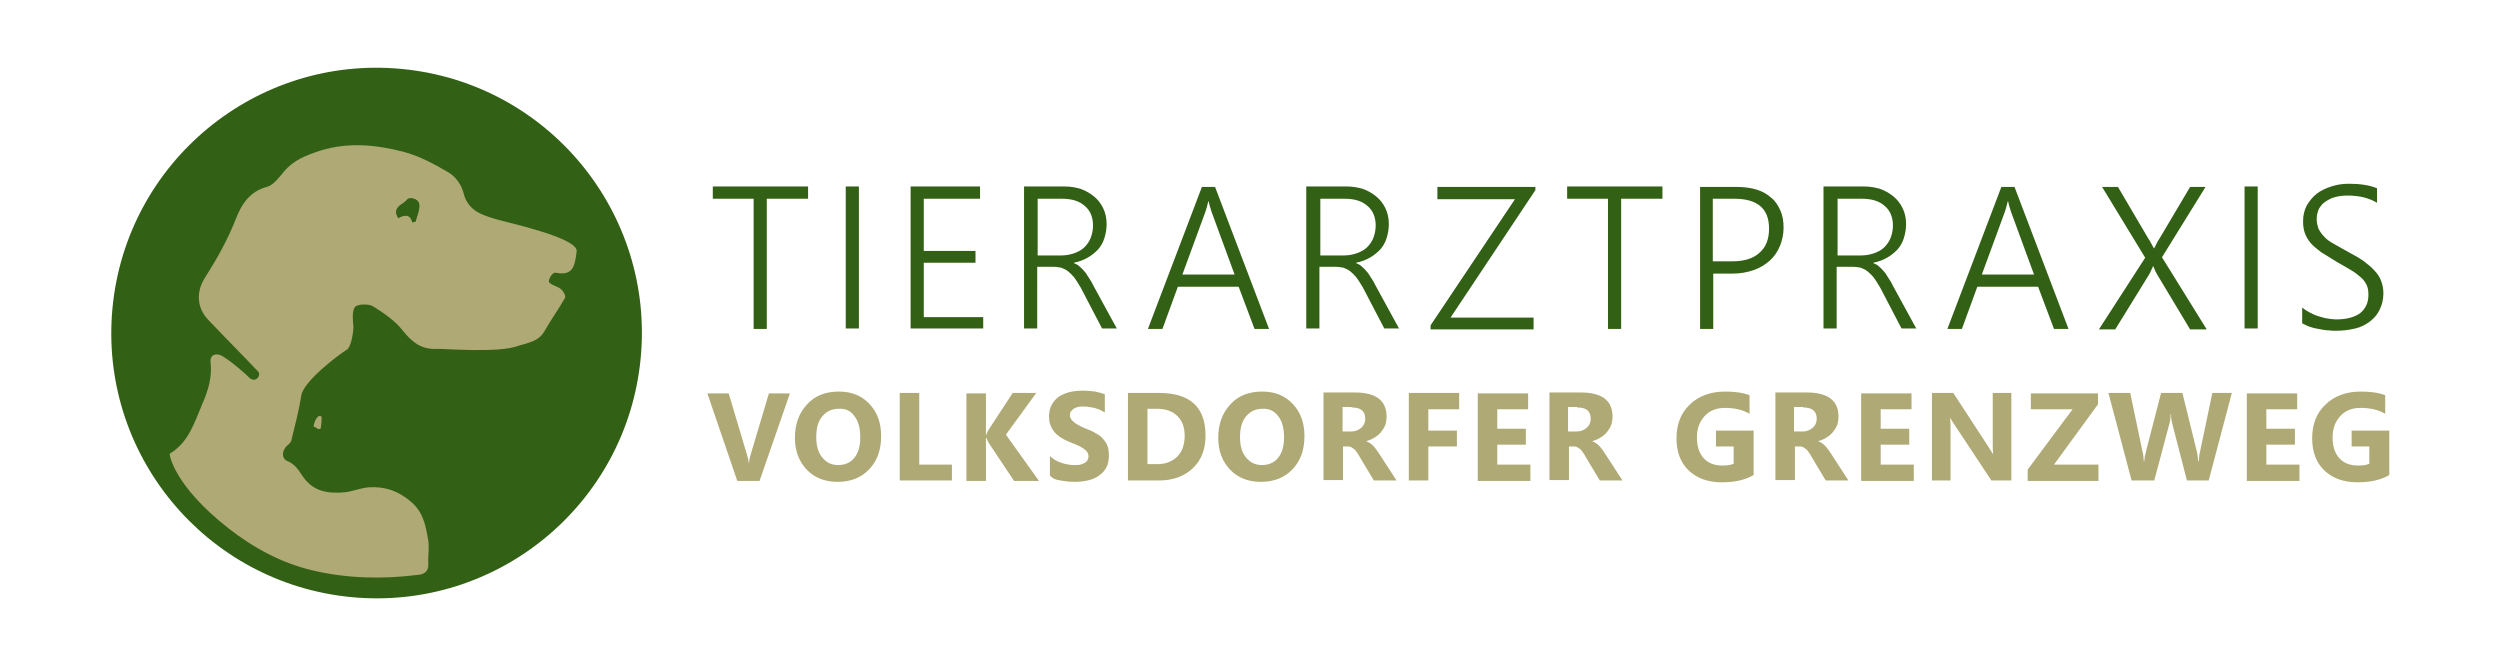 <?xml version="1.0" encoding="utf-8"?>
<!-- Generator: Adobe Illustrator 19.0.0, SVG Export Plug-In . SVG Version: 6.00 Build 0)  -->
<svg version="1.1" id="Ebene_1" xmlns="http://www.w3.org/2000/svg" xmlns:xlink="http://www.w3.org/1999/xlink" x="0px" y="0px"
	 viewBox="0 0 551 146.9" style="enable-background:new 0 0 551 146.9;" xml:space="preserve">
<style type="text/css">
	.st0{fill:#326015;}
	.st1{fill:#AFA975;}
</style>
<g>
	<path class="st0" d="M77.4,131.6c32.1,3.1,60.7-20.4,63.8-52.6c3.1-32.1-20.4-60.7-52.6-63.8S27.9,35.7,24.8,67.8
		C21.7,100,45.3,128.5,77.4,131.6L77.4,131.6z"/>
	<path class="st1" d="M96.1,76.9c-3.3,0.1-5.3-1.5-7.3-4c-1.7-2.2-4.2-3.9-6.6-5.4c-1-0.6-3.5-0.5-4,0.2c-0.7,1.1-0.4,3-0.3,4.5
		c0,0.5-0.4,4.3-1.5,4.9c-1.8,1.1-9.6,7-10,10.1c-0.5,3.3-1.4,6.6-2.2,9.9c-0.1,0.4-0.5,0.8-0.9,1.1c-1.3,1.2-1.2,2.9,0,3.4
		c1.8,0.7,2.6,2.2,3.5,3.5c2.4,3.4,5.7,3.7,9.2,3.4c1.8-0.2,3.6-1,5.4-1.1c3.5-0.2,6.4,0.8,9.2,3.2c2.6,2.2,3.2,5.1,3.7,8
		c0.4,1.8,0,3.8,0.1,5.7c0.1,1.7-1,2.3-2.3,2.4c-7.8,1-15.7,0.8-23.3-1c-6.7-1.6-12.9-4.9-18.5-9.3c-12.1-9.5-13-16.3-12.9-16.4
		c4.2-2.5,5.4-6.8,7.2-11c1.3-3,2.2-5.9,1.8-9.2c-0.2-1.6,1.3-2.2,2.8-1.2c1.6,1,3,2.2,4.4,3.4c0.7,0.5,1.2,1.3,1.9,1.6
		c1,0.5,2.1-0.9,1.4-1.7c-3.6-3.8-7.4-7.6-11-11.4c-2.5-2.6-2.8-6.2-0.6-9.5c2.6-4.1,4.9-8.2,6.7-12.8c1.2-3.1,3-6,6.8-7
		c1.5-0.4,2.7-2.1,3.8-3.4c2.1-2.5,4.9-3.6,8-4.6c6.1-1.9,12.2-1.3,18.1,0.2c3.6,0.9,7.1,2.8,10.3,4.7c1.5,0.9,2.8,2.8,3.2,4.6
		c1,3.8,4.1,4.7,7.1,5.6c2.2,0.7,17.8,4,17.8,7c-0.4,3.9-1.1,5.5-4.7,4.8c-0.7-0.1-1.8,1.8-1.3,2.2c0.7,0.7,1.9,0.8,2.6,1.5
		c0.5,0.4,1.1,1.5,0.8,1.9c-1.4,2.5-3.1,4.8-4.5,7.3c-1.3,2.3-3.8,2.6-5.7,3.2C110,77.9,97.8,76.8,96.1,76.9L96.1,76.9z M90.9,49
		c0.4-0.1,0.7-0.1,0.7-0.2c0.3-1.2,0.9-2.4,0.8-3.6c-0.1-1.5-2.2-1.7-2.6-1.2c-0.8,1.1-2.9,1.4-2.4,3.3c0.1,0.3,0.4,0.8,0.4,0.8
		C89.1,47.3,90.4,47.1,90.9,49L90.9,49z"/>
	<path class="st1" d="M70.7,94.4c-0.5,0.5-1.1-0.3-1.6-0.4c0.2-1.4,1.1-2.9,1.8-2.1C70.9,92.7,70.8,93.5,70.7,94.4L70.7,94.4z"/>
	<path class="st0" d="M90.9,49c-0.5-1.9-1.7-1.7-3.1-1c0,0-0.3-0.5-0.4-0.8c-0.4-1.9,1.6-2.2,2.4-3.3c0.4-0.5,2.5-0.2,2.6,1.2
		c0.1,1.2-0.5,2.4-0.8,3.6C91.6,48.9,91.2,48.9,90.9,49L90.9,49z"/>
	<path class="st1" d="M169.5,86.6l-4,13.4c-0.2,0.7-0.4,1.4-0.4,2H165c0-0.6-0.2-1.2-0.4-1.9l-4-13.4h-4.7l6.6,19.3h4.9l6.7-19.3
		H169.5L169.5,86.6z M191.6,103.4c1.8-1.9,2.6-4.3,2.6-7.3c0-3-0.9-5.3-2.6-7.1c-1.7-1.8-3.9-2.7-6.7-2.7c-2.9,0-5.3,0.9-7,2.8
		c-1.8,1.9-2.7,4.4-2.7,7.4c0,2.9,0.9,5.2,2.6,7c1.7,1.8,4,2.7,6.8,2.7C187.5,106.2,189.8,105.3,191.6,103.4L191.6,103.4z
		 M188.3,91.7c0.9,1.1,1.3,2.7,1.3,4.7c0,1.9-0.4,3.4-1.3,4.5c-0.9,1.1-2.1,1.6-3.6,1.6c-1.5,0-2.6-0.6-3.5-1.7
		c-0.9-1.1-1.3-2.6-1.3-4.5c0-1.9,0.4-3.4,1.3-4.5c0.9-1.1,2.1-1.7,3.6-1.7C186.3,90,187.5,90.5,188.3,91.7L188.3,91.7z
		 M209.7,102.4h-7.1V86.6h-4.3v19.3h11.5V102.4L209.7,102.4z M221.7,95.8l6.7-9.2h-5.2l-5.3,8.1c-0.3,0.5-0.4,0.8-0.5,1.1h-0.1v-9.1
		H213v19.3h4.3v-9.5h0.1c0.2,0.5,0.4,0.9,0.5,1.1l5.6,8.4h5.5L221.7,95.8L221.7,95.8z M233.8,105.9c1,0.2,2,0.3,3,0.3
		c1,0,2-0.1,2.9-0.3c0.9-0.2,1.7-0.5,2.4-1c0.7-0.5,1.3-1,1.7-1.8c0.4-0.7,0.6-1.6,0.6-2.7c0-0.8-0.1-1.5-0.3-2.1
		c-0.2-0.6-0.6-1.1-1-1.6c-0.4-0.5-1-0.9-1.6-1.2c-0.6-0.4-1.3-0.7-2.1-1c-0.6-0.2-1.1-0.5-1.5-0.7c-0.4-0.2-0.8-0.4-1.1-0.7
		c-0.3-0.2-0.6-0.5-0.7-0.7c-0.2-0.3-0.3-0.5-0.3-0.9c0-0.3,0.1-0.6,0.2-0.8c0.2-0.2,0.4-0.4,0.6-0.6c0.3-0.2,0.6-0.3,1-0.4
		c0.4-0.1,0.9-0.1,1.3-0.1c0.4,0,0.7,0,1.1,0.1c0.4,0.1,0.8,0.1,1.2,0.2c0.4,0.1,0.8,0.3,1.2,0.4c0.4,0.2,0.7,0.4,1.1,0.6v-4
		c-0.7-0.3-1.4-0.4-2.1-0.6c-0.8-0.1-1.7-0.2-2.7-0.2c-1,0-2,0.1-2.9,0.3c-0.9,0.2-1.7,0.6-2.4,1c-0.7,0.5-1.2,1.1-1.6,1.8
		c-0.4,0.7-0.6,1.6-0.6,2.6c0,1.3,0.4,2.4,1.1,3.3c0.7,0.9,1.9,1.7,3.4,2.3c0.6,0.2,1.1,0.5,1.7,0.7c0.5,0.2,1,0.5,1.3,0.7
		c0.4,0.3,0.7,0.5,0.9,0.8c0.2,0.3,0.3,0.6,0.3,1c0,0.3-0.1,0.5-0.2,0.8c-0.1,0.2-0.3,0.4-0.6,0.6c-0.3,0.2-0.6,0.3-1,0.4
		c-0.4,0.1-0.9,0.1-1.4,0.1c-0.9,0-1.9-0.2-2.8-0.5c-0.9-0.3-1.8-0.8-2.5-1.5v4.3C232,105.5,232.8,105.8,233.8,105.9L233.8,105.9z
		 M255.4,105.9c3.1,0,5.6-0.9,7.5-2.7c1.9-1.8,2.8-4.2,2.8-7.2c0-6.3-3.4-9.4-10.3-9.4h-6.8v19.3H255.4L255.4,105.9z M255,90.1
		c1.9,0,3.4,0.5,4.5,1.6c1.1,1.1,1.6,2.5,1.6,4.3c0,1.9-0.5,3.5-1.6,4.6c-1.1,1.1-2.6,1.7-4.4,1.7h-2.2V90.1H255L255,90.1z
		 M284.9,103.4c1.8-1.9,2.6-4.3,2.6-7.3c0-3-0.9-5.3-2.6-7.1c-1.7-1.8-3.9-2.7-6.7-2.7c-2.9,0-5.3,0.9-7,2.8
		c-1.8,1.9-2.7,4.4-2.7,7.4c0,2.9,0.9,5.2,2.6,7c1.7,1.8,4,2.7,6.8,2.7C280.8,106.2,283.1,105.3,284.9,103.4L284.9,103.4z
		 M281.7,91.7c0.9,1.1,1.3,2.7,1.3,4.7c0,1.9-0.4,3.4-1.3,4.5c-0.9,1.1-2.1,1.6-3.6,1.6c-1.5,0-2.6-0.6-3.5-1.7
		c-0.9-1.1-1.3-2.6-1.3-4.5c0-1.9,0.4-3.4,1.3-4.5c0.9-1.1,2.1-1.7,3.6-1.7C279.6,90,280.8,90.5,281.7,91.7L281.7,91.7z
		 M304.1,100.2c-0.2-0.3-0.4-0.6-0.6-0.9c-0.2-0.3-0.5-0.6-0.7-0.9c-0.3-0.3-0.5-0.5-0.8-0.7c-0.3-0.2-0.5-0.3-0.8-0.4v-0.1
		c0.7-0.2,1.2-0.4,1.8-0.8c0.5-0.3,1-0.7,1.4-1.2c0.4-0.5,0.7-1,0.9-1.5c0.2-0.6,0.3-1.2,0.3-1.9c0-3.5-2.3-5.3-7-5.3h-6.9v19.3h4.3
		v-7.4h1.2c0.3,0,0.5,0.1,0.7,0.2c0.2,0.1,0.4,0.3,0.7,0.5c0.2,0.2,0.4,0.5,0.6,0.8c0.2,0.3,0.4,0.6,0.6,1l3,5h5L304.1,100.2
		L304.1,100.2z M297.9,89.8c2,0,3,0.8,3,2.5c0,0.8-0.3,1.5-0.9,2c-0.6,0.5-1.3,0.8-2.2,0.8h-1.9v-5.4H297.9L297.9,89.8z M321.7,86.6
		h-11.2v19.3h4.3v-7.5h6.3v-3.5h-6.3v-4.7h6.8V86.6L321.7,86.6z M337.2,102.4h-7.2v-4.4h6.3v-3.5h-6.3v-4.3h6.8v-3.5h-11.1v19.3
		h11.6V102.4L337.2,102.4z M353.9,100.2c-0.2-0.3-0.4-0.6-0.6-0.9c-0.2-0.3-0.5-0.6-0.7-0.9c-0.3-0.3-0.5-0.5-0.8-0.7
		c-0.3-0.2-0.5-0.3-0.8-0.4v-0.1c0.7-0.2,1.2-0.4,1.8-0.8c0.5-0.3,1-0.7,1.4-1.2c0.4-0.5,0.7-1,0.9-1.5c0.2-0.6,0.3-1.2,0.3-1.9
		c0-3.5-2.3-5.3-7-5.3h-6.9v19.3h4.3v-7.4h1.2c0.3,0,0.5,0.1,0.7,0.2c0.2,0.1,0.4,0.3,0.7,0.5c0.2,0.2,0.4,0.5,0.6,0.8
		c0.2,0.3,0.4,0.6,0.6,1l3,5h5L353.9,100.2L353.9,100.2z M347.6,89.8c2,0,3,0.8,3,2.5c0,0.8-0.3,1.5-0.9,2c-0.6,0.5-1.3,0.8-2.2,0.8
		h-1.9v-5.4H347.6L347.6,89.8z M386.4,94.9h-8.2v3.5h3.9v3.8c-0.6,0.3-1.4,0.4-2.5,0.4c-1.7,0-3.1-0.5-4.1-1.6
		c-1-1.1-1.5-2.6-1.5-4.6c0-2,0.6-3.5,1.7-4.7c1.1-1.2,2.6-1.8,4.4-1.8c2.2,0,4,0.4,5.5,1.3v-4.1c-1.6-0.6-3.4-0.8-5.4-0.8
		c-3.2,0-5.9,1-7.8,2.9c-2,1.9-2.9,4.4-2.9,7.4c0,3,0.9,5.4,2.7,7.1c1.8,1.7,4.2,2.6,7.3,2.6c2.8,0,5.1-0.5,7-1.6V94.9L386.4,94.9z
		 M403.7,100.2c-0.2-0.3-0.4-0.6-0.6-0.9c-0.2-0.3-0.5-0.6-0.7-0.9c-0.3-0.3-0.5-0.5-0.8-0.7c-0.3-0.2-0.5-0.3-0.8-0.4v-0.1
		c0.7-0.2,1.2-0.4,1.8-0.8c0.5-0.3,1-0.7,1.4-1.2c0.4-0.5,0.7-1,0.9-1.5c0.2-0.6,0.3-1.2,0.3-1.9c0-3.5-2.3-5.3-7-5.3h-6.9v19.3h4.3
		v-7.4h1.2c0.3,0,0.5,0.1,0.7,0.2c0.2,0.1,0.4,0.3,0.7,0.5c0.2,0.2,0.4,0.5,0.6,0.8c0.2,0.3,0.4,0.6,0.6,1l3,5h5L403.7,100.2
		L403.7,100.2z M397.4,89.8c2,0,3,0.8,3,2.5c0,0.8-0.3,1.5-0.9,2c-0.6,0.5-1.3,0.8-2.2,0.8h-1.9v-5.4H397.4L397.4,89.8z
		 M421.7,102.4h-7.2v-4.4h6.3v-3.5h-6.3v-4.3h6.8v-3.5h-11.1v19.3h11.6V102.4L421.7,102.4z M443.3,86.6h-4.1v10.7
		c0,1.3,0,2.2,0.1,2.7h-0.1c-0.3-0.5-0.6-1-1-1.6l-7.7-11.8h-4.7v19.3h4.1V95.3c0-1.4,0-2.4-0.1-3.1h0.1c0.2,0.4,0.5,0.9,1,1.6
		l8,12.1h4.4V86.6L443.3,86.6z M462.4,102.4h-9.7l9.7-13.3v-2.4h-14.8v3.5h9.2l-9.9,13.3v2.5h15.6V102.4L462.4,102.4z M487.6,86.6
		l-2.7,12.9c-0.2,0.7-0.2,1.4-0.3,2.2h-0.1c-0.1-0.9-0.2-1.6-0.3-2.1l-3.2-13h-4.7L473,99.4c-0.2,0.8-0.4,1.6-0.4,2.3h-0.1
		c-0.1-0.9-0.1-1.7-0.3-2.2l-2.7-12.9h-4.8l5.1,19.3h5l3.3-12.4c0.2-0.6,0.3-1.3,0.3-2.2h0.1c0,0.8,0.1,1.5,0.3,2.2l3.2,12.4h4.8
		l5.1-19.3H487.6L487.6,86.6z M506.7,102.4h-7.2v-4.4h6.3v-3.5h-6.3v-4.3h6.8v-3.5h-11.1v19.3h11.6V102.4L506.7,102.4z M526.5,94.9
		h-8.2v3.5h3.9v3.8c-0.6,0.3-1.4,0.4-2.5,0.4c-1.7,0-3.1-0.5-4.1-1.6c-1-1.1-1.5-2.6-1.5-4.6c0-2,0.6-3.5,1.7-4.7
		c1.1-1.2,2.6-1.8,4.4-1.8c2.2,0,4,0.4,5.5,1.3v-4.1c-1.6-0.6-3.4-0.8-5.4-0.8c-3.2,0-5.9,1-7.8,2.9c-2,1.9-2.9,4.4-2.9,7.4
		c0,3,0.9,5.4,2.7,7.1c1.8,1.7,4.2,2.6,7.3,2.6c2.8,0,5.1-0.5,7-1.6V94.9L526.5,94.9z"/>
	<path class="st0" d="M178.1,43.8v-2.7h-21v2.7h9v28.7h2.9V43.8H178.1L178.1,43.8z M189.3,41.1h-2.9v31.3h2.9V41.1L189.3,41.1z
		 M216.7,72.5v-2.6h-13.1V57.9h11.4v-2.6h-11.4V43.8H216v-2.7h-15.3v31.3H216.7L216.7,72.5z M246.2,72.5l-5.3-9.7
		c-0.3-0.7-0.7-1.2-1-1.7c-0.3-0.5-0.6-1-1-1.4c-0.3-0.4-0.7-0.7-1-1c-0.3-0.3-0.7-0.5-1.2-0.7v-0.1c1.1-0.2,2.1-0.6,3-1.1
		c0.9-0.5,1.6-1.1,2.3-1.8c0.6-0.7,1.1-1.5,1.4-2.5c0.3-0.9,0.5-2,0.5-3.1c0-1.4-0.3-2.6-0.8-3.6c-0.5-1-1.2-1.9-2.1-2.6
		c-0.9-0.7-1.8-1.2-2.9-1.6c-1.1-0.3-2.2-0.5-3.4-0.5h-9v31.3h2.9V58.8h3.5c0.7,0,1.2,0.1,1.8,0.2c0.5,0.2,1,0.4,1.5,0.8
		c0.5,0.4,0.9,0.8,1.4,1.4c0.4,0.6,0.9,1.3,1.4,2.2l4.7,9H246.2L246.2,72.5z M234,43.8c2.2,0,3.9,0.5,5.1,1.6c1.2,1,1.8,2.5,1.8,4.3
		c0,1-0.2,1.9-0.5,2.7c-0.3,0.8-0.8,1.5-1.4,2.1c-0.6,0.6-1.4,1-2.2,1.3c-0.9,0.3-1.8,0.5-2.9,0.5h-5.2V43.8H234L234,43.8z
		 M279.7,72.5l-11.9-31.3h-2.9L253,72.5h3.2l3.4-9.3H273l3.5,9.3H279.7L279.7,72.5z M272.1,60.5h-11.5l5.1-13.9
		c0.1-0.3,0.2-0.6,0.3-1c0.1-0.4,0.2-0.8,0.3-1.2h0.1c0.1,0.5,0.2,0.9,0.3,1.2c0.1,0.4,0.2,0.7,0.3,1L272.1,60.5L272.1,60.5z
		 M308.4,72.5l-5.3-9.7c-0.3-0.7-0.7-1.2-1-1.7c-0.3-0.5-0.6-1-1-1.4c-0.3-0.4-0.7-0.7-1-1c-0.3-0.3-0.7-0.5-1.2-0.7v-0.1
		c1.1-0.2,2.1-0.6,3-1.1c0.9-0.5,1.6-1.1,2.3-1.8c0.6-0.7,1.1-1.5,1.4-2.5c0.3-0.9,0.5-2,0.5-3.1c0-1.4-0.3-2.6-0.8-3.6
		c-0.5-1-1.2-1.9-2.1-2.6c-0.9-0.7-1.8-1.2-2.9-1.6c-1.1-0.3-2.2-0.5-3.4-0.5h-9v31.3h2.9V58.8h3.5c0.7,0,1.2,0.1,1.8,0.2
		c0.5,0.2,1,0.4,1.5,0.8c0.5,0.4,0.9,0.8,1.4,1.4c0.4,0.6,0.9,1.3,1.4,2.2l4.7,9H308.4L308.4,72.5z M296.3,43.8
		c2.2,0,3.9,0.5,5.1,1.6c1.2,1,1.8,2.5,1.8,4.3c0,1-0.2,1.9-0.5,2.7c-0.3,0.8-0.8,1.5-1.4,2.1c-0.6,0.6-1.4,1-2.2,1.3
		c-0.9,0.3-1.8,0.5-2.9,0.5h-5.2V43.8H296.3L296.3,43.8z M338.4,41.9v-0.7h-21.6v2.7h17.1l-18.6,27.8v0.9H338v-2.6h-18.3L338.4,41.9
		L338.4,41.9z M366.4,43.8v-2.7h-21v2.7h9v28.7h2.9V43.8H366.4L366.4,43.8z M381.9,60.3c1.7,0,3.3-0.3,4.7-0.8
		c1.4-0.5,2.5-1.2,3.5-2.1c1-0.9,1.7-2,2.2-3.2c0.5-1.2,0.8-2.6,0.8-4c0-1.4-0.2-2.7-0.7-3.8c-0.5-1.1-1.1-2.1-2-2.8
		c-0.9-0.8-1.9-1.4-3.2-1.8c-1.3-0.4-2.7-0.6-4.4-0.6h-8.1v31.3h2.9V60.3H381.9L381.9,60.3z M382.2,43.8c5.2,0,7.7,2.2,7.7,6.6
		c0,2.3-0.7,4.1-2.1,5.3c-1.4,1.3-3.4,1.9-6.1,1.9h-4.2V43.8H382.2L382.2,43.8z M422.4,72.5l-5.3-9.7c-0.3-0.7-0.7-1.2-1-1.7
		c-0.3-0.5-0.6-1-1-1.4c-0.3-0.4-0.7-0.7-1-1c-0.3-0.3-0.7-0.5-1.2-0.7v-0.1c1.1-0.2,2.1-0.6,3-1.1c0.9-0.5,1.6-1.1,2.3-1.8
		c0.6-0.7,1.1-1.5,1.4-2.5c0.3-0.9,0.5-2,0.5-3.1c0-1.4-0.3-2.6-0.8-3.6c-0.5-1-1.2-1.9-2.1-2.6c-0.9-0.7-1.8-1.2-2.9-1.6
		c-1.1-0.3-2.2-0.5-3.4-0.5h-9v31.3h2.9V58.8h3.5c0.7,0,1.2,0.1,1.8,0.2c0.5,0.2,1,0.4,1.5,0.8c0.5,0.4,0.9,0.8,1.4,1.4
		c0.4,0.6,0.9,1.3,1.4,2.2l4.7,9H422.4L422.4,72.5z M410.3,43.8c2.2,0,3.9,0.5,5.1,1.6c1.2,1,1.8,2.5,1.8,4.3c0,1-0.2,1.9-0.5,2.7
		c-0.3,0.8-0.8,1.5-1.4,2.1c-0.6,0.6-1.4,1-2.2,1.3c-0.9,0.3-1.8,0.5-2.9,0.5h-5.2V43.8H410.3L410.3,43.8z M455.9,72.5l-11.9-31.3
		h-2.9l-11.9,31.3h3.2l3.4-9.3h13.4l3.5,9.3H455.9L455.9,72.5z M448.3,60.5h-11.5l5.1-13.9c0.1-0.3,0.2-0.6,0.3-1
		c0.1-0.4,0.2-0.8,0.3-1.2h0.1c0.1,0.5,0.2,0.9,0.3,1.2c0.1,0.4,0.2,0.7,0.3,1L448.3,60.5L448.3,60.5z M486.3,72.5l-9.8-15.8
		l9.6-15.5h-3.4L476,52.5c-0.2,0.3-0.4,0.6-0.6,1c-0.2,0.4-0.4,0.8-0.6,1.2h-0.1c-0.2-0.4-0.4-0.7-0.6-1.1c-0.2-0.4-0.4-0.7-0.6-1
		l-6.7-11.4h-3.5l9.5,15.6l-10.2,15.8h3.6l7.4-12c0.2-0.3,0.4-0.7,0.5-1c0.2-0.3,0.3-0.6,0.4-0.9h0.1c0.1,0.3,0.3,0.6,0.4,1
		c0.2,0.3,0.3,0.6,0.5,0.9l7.2,12H486.3L486.3,72.5z M497.6,41.1h-2.9v31.3h2.9V41.1L497.6,41.1z M507.5,71.3
		c0.4,0.2,0.9,0.5,1.5,0.7c0.6,0.2,1.3,0.4,2,0.5s1.4,0.3,2.1,0.3c0.7,0.1,1.3,0.1,1.8,0.1c1.5,0,2.9-0.2,4.2-0.5
		c1.3-0.3,2.4-0.9,3.3-1.6c0.9-0.7,1.6-1.5,2.1-2.6c0.5-1,0.8-2.2,0.8-3.6c0-1-0.2-1.9-0.5-2.7c-0.3-0.8-0.8-1.6-1.5-2.3
		c-0.6-0.7-1.5-1.4-2.4-2.1c-1-0.7-2.1-1.3-3.4-2c-1.3-0.7-2.3-1.3-3.2-1.8c-0.9-0.5-1.6-1-2.1-1.6c-0.5-0.5-0.9-1.1-1.2-1.7
		c-0.2-0.6-0.4-1.3-0.4-2.1c0-0.9,0.2-1.6,0.5-2.3c0.4-0.6,0.8-1.2,1.5-1.6c0.6-0.4,1.3-0.8,2.2-1c0.8-0.2,1.7-0.3,2.6-0.3
		c2.5,0,4.7,0.5,6.5,1.6v-3.2c-1.7-0.7-3.7-1-6.2-1c-1.4,0-2.7,0.2-3.9,0.6c-1.2,0.4-2.3,0.9-3.2,1.6c-0.9,0.7-1.6,1.6-2.2,2.6
		c-0.5,1-0.8,2.1-0.8,3.4c0,1,0.1,1.9,0.4,2.7c0.3,0.8,0.7,1.5,1.3,2.2c0.6,0.7,1.4,1.3,2.3,2c1,0.6,2.1,1.3,3.4,2.1
		c1.2,0.7,2.3,1.3,3.1,1.8c0.9,0.5,1.6,1.1,2.2,1.6c0.6,0.5,1,1.1,1.3,1.7c0.3,0.6,0.4,1.3,0.4,2.2c0,1.7-0.6,3-1.8,4
		c-1.2,0.9-3,1.4-5.3,1.4c-0.6,0-1.3-0.1-1.9-0.2c-0.7-0.1-1.3-0.3-2-0.5c-0.7-0.2-1.3-0.5-1.9-0.8c-0.6-0.3-1.2-0.7-1.7-1.1V71.3
		L507.5,71.3z"/>
</g>
</svg>
